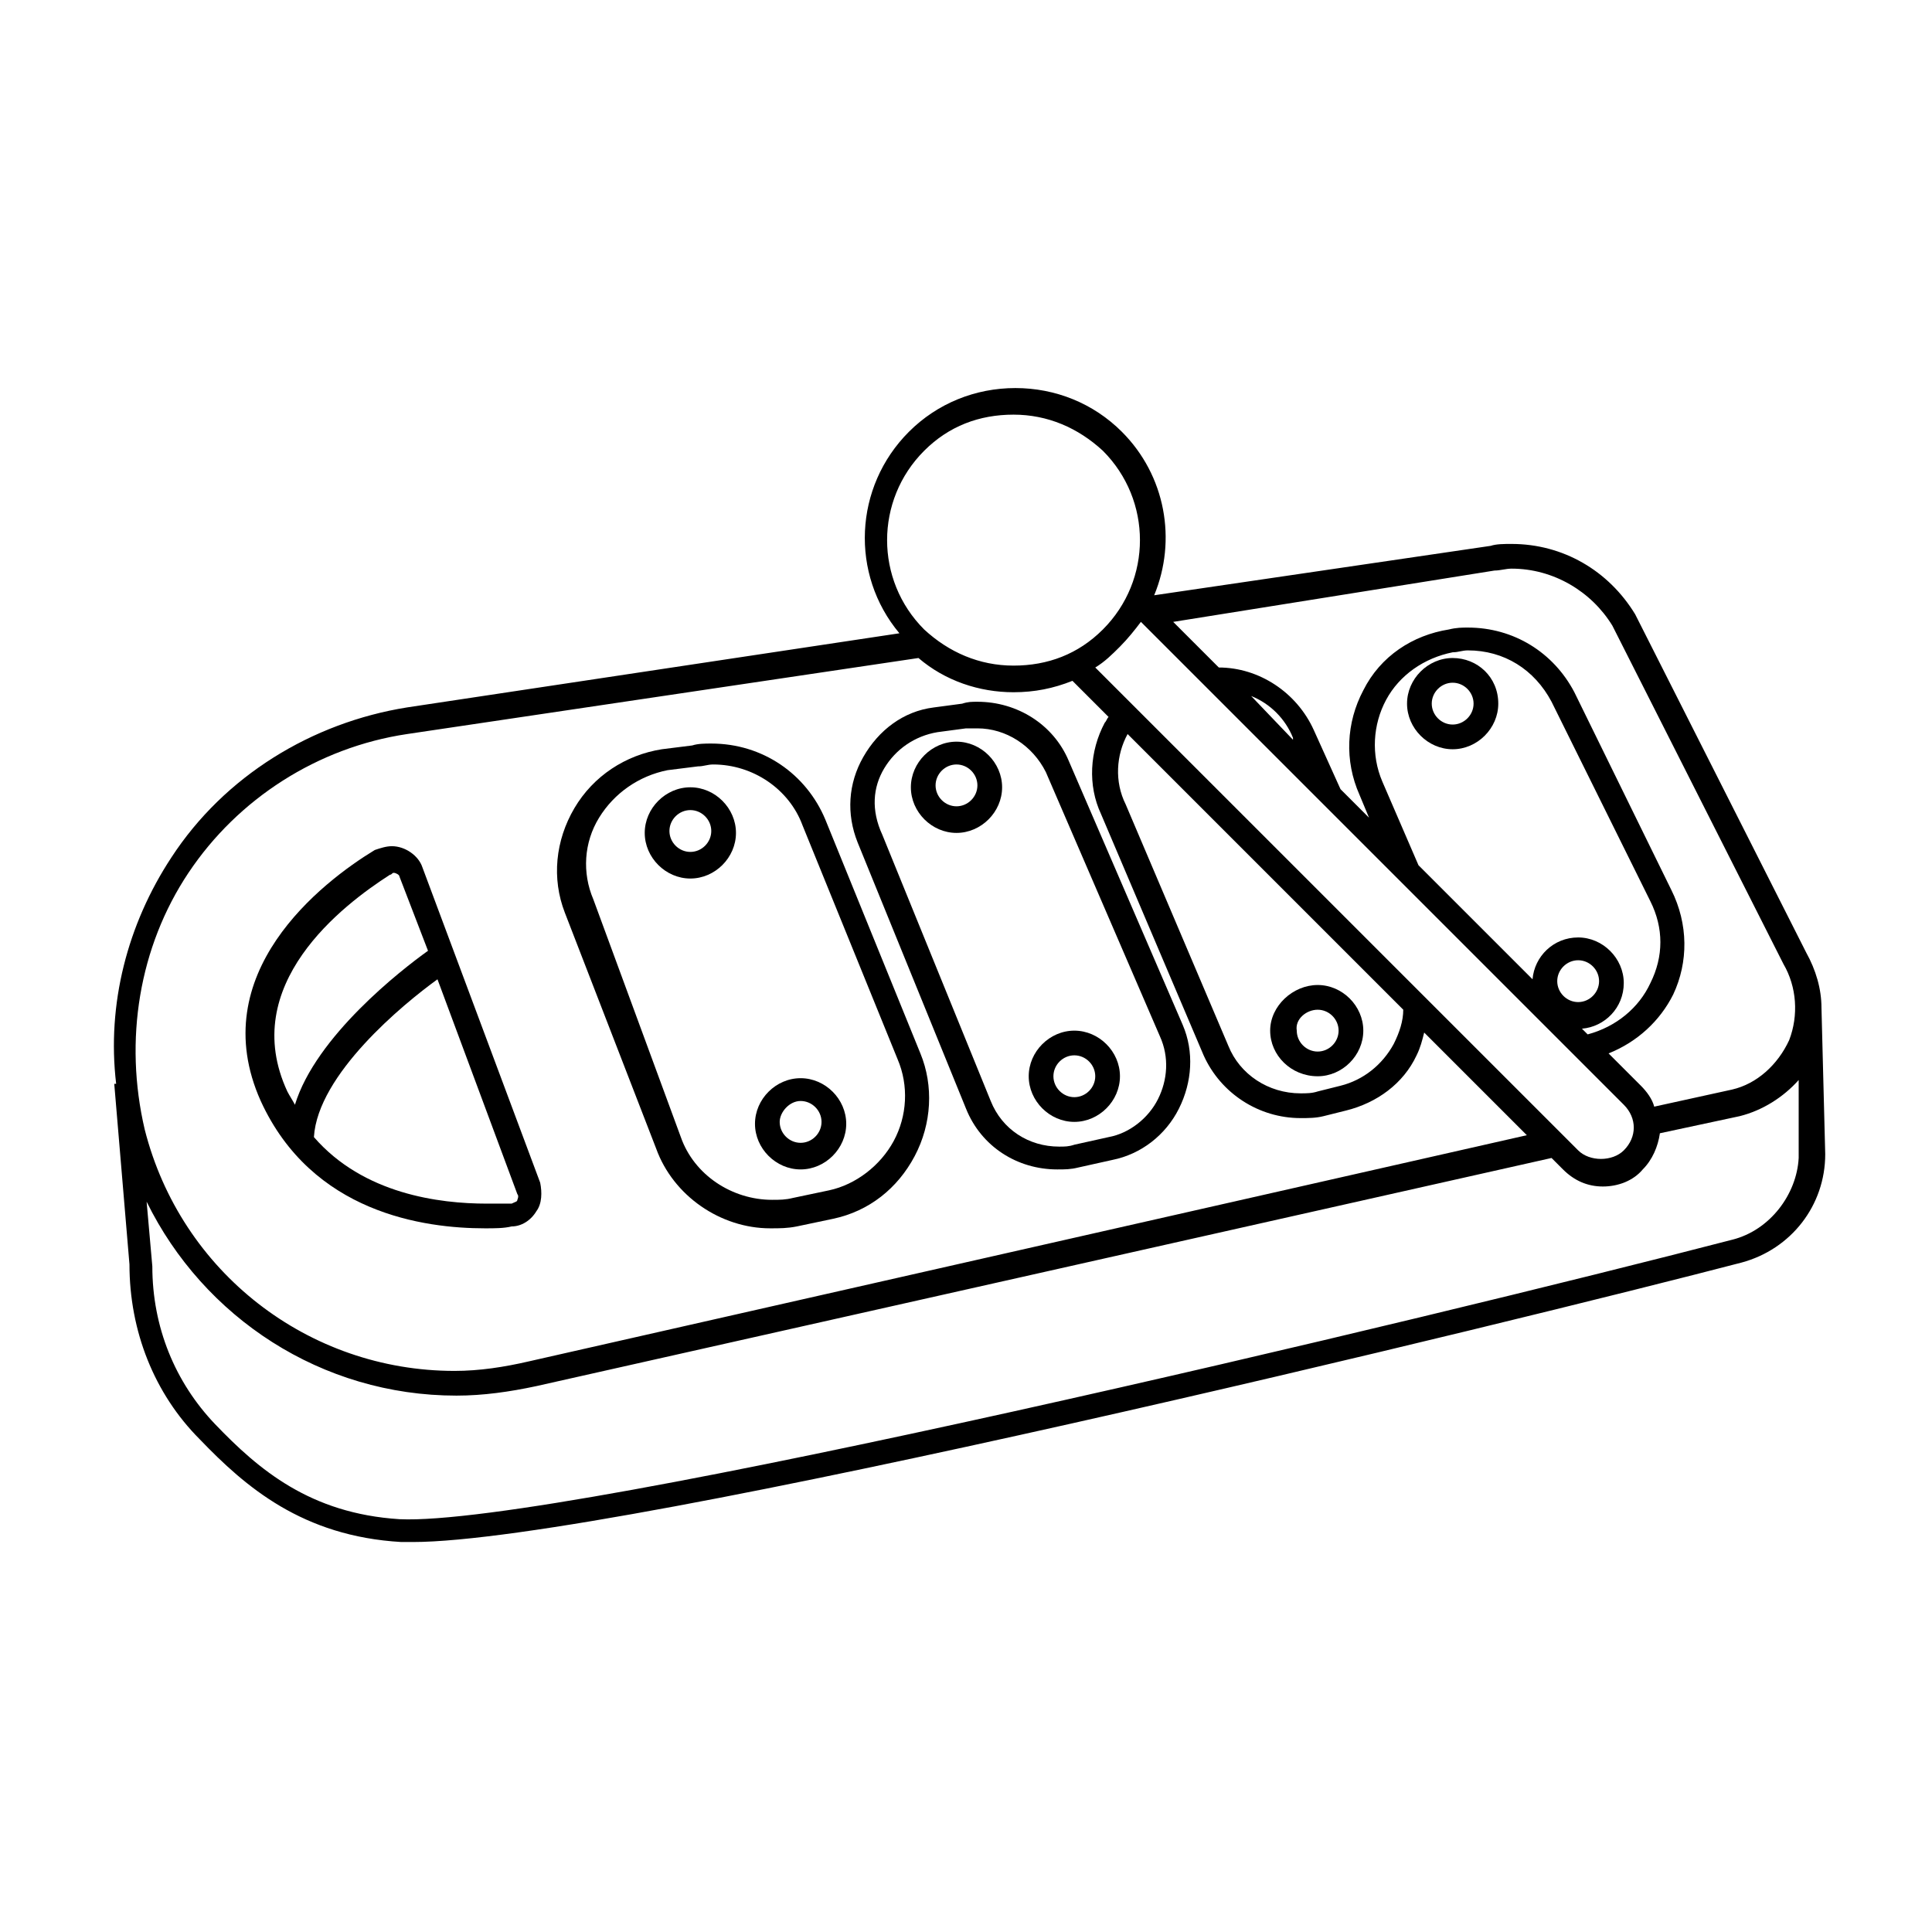 <?xml version="1.0" encoding="UTF-8"?>
<!-- Uploaded to: ICON Repo, www.iconrepo.com, Generator: ICON Repo Mixer Tools -->
<svg fill="#000000" width="800px" height="800px" version="1.1" viewBox="144 144 512 512" xmlns="http://www.w3.org/2000/svg">
 <g>
  <path d="m272.54 469.52c2.519 0 5.039 0 7.055-0.504 2.519 0 5.039-1.512 6.551-4.031 1.512-2.016 1.512-5.039 1.008-7.559l-31.234-83.633c-1.008-3.023-4.535-5.543-8.062-5.543-1.512 0-3.023 0.504-4.535 1.008-14.105 8.566-45.344 32.746-30.23 66.504 13.602 29.727 43.328 33.758 59.449 33.758zm8.562-9.066c0.504 0.504 0 1.512 0 1.512 0 0.504-0.504 0.504-1.512 1.008h-6.551c-12.594 0-32.746-2.519-45.848-17.633 1.008-16.625 23.68-35.266 32.746-41.816zm-33.754-84.641c0.504 0 0.504-0.504 1.008-0.504 0.504 0 1.512 0.504 1.512 1.008l7.559 19.648c-7.055 5.039-29.727 22.672-35.266 40.809-0.504-1.008-1.512-2.519-2.016-3.527-13.102-28.215 14.609-49.375 27.203-57.434z"/>
  <path d="m400 437.79c4.031 10.078 13.602 16.121 24.184 16.121 2.016 0 3.527 0 5.543-0.504l9.07-2.016c7.559-1.512 14.105-6.551 17.633-13.602 3.527-7.055 4.031-15.113 1.008-22.168l-30.23-70.031c-4.031-9.574-13.602-15.617-24.184-15.617-1.512 0-2.519 0-4.031 0.504l-7.559 1.008c-8.062 1.008-14.609 6.047-18.641 13.098-4.031 7.055-4.535 15.113-1.512 22.672zm-21.664-90.184c3.023-5.039 8.062-8.566 14.105-9.574l7.559-1.008h3.023c7.559 0 14.609 4.535 18.137 11.586l30.23 70.031c2.519 5.543 2.016 11.586-0.504 16.625-2.519 5.039-7.559 9.07-13.098 10.078l-9.07 2.016c-1.512 0.504-2.519 0.504-4.031 0.504-8.062 0-15.113-4.535-18.137-12.09l-28.719-70.535c-3.023-6.547-2.519-12.594 0.504-17.633z"/>
  <path d="m317.88 448.36c4.535 12.594 17.129 21.16 30.23 21.16 2.519 0 4.535 0 7.055-0.504l9.574-2.016c9.574-2.016 17.129-8.062 21.664-16.625 4.535-8.566 5.039-18.641 1.512-27.207l-25.191-61.969c-5.039-12.09-16.625-20.152-30.23-20.152-1.512 0-3.527 0-5.039 0.504l-8.062 1.008c-9.574 1.512-18.137 7.055-23.176 15.617-5.039 8.566-6.047 18.641-2.519 27.711zm-15.117-87.66c4.031-6.551 10.578-11.082 18.137-12.594l8.062-1.008c1.512 0 2.519-0.504 4.031-0.504 10.578 0 20.152 6.551 23.68 16.121l25.191 61.969c3.023 7.055 2.519 15.113-1.008 21.664-3.527 6.551-10.078 11.586-17.129 13.098l-9.574 2.016c-2.016 0.504-3.527 0.504-5.543 0.504-10.578 0-20.656-6.551-24.184-16.625l-23.176-62.977c-3.019-7.055-2.516-15.117 1.512-21.664z"/>
  <path d="m326.95 376.82c6.551 0 12.09-5.543 12.09-12.09 0-6.551-5.543-12.09-12.09-12.09-6.551 0-12.09 5.543-12.09 12.09s5.543 12.09 12.09 12.09zm0-18.137c3.023 0 5.543 2.519 5.543 5.543 0 3.019-2.519 5.539-5.543 5.539-3.023 0-5.543-2.519-5.543-5.543 0-3.019 2.519-5.539 5.543-5.539z"/>
  <path d="m397.48 364.73c6.551 0 12.09-5.543 12.09-12.09 0-6.551-5.543-12.09-12.09-12.09-6.551 0-12.09 5.543-12.09 12.09-0.004 6.551 5.539 12.09 12.09 12.09zm0-18.137c3.023 0 5.543 2.519 5.543 5.543 0 3.023-2.519 5.543-5.543 5.543-3.023 0-5.543-2.519-5.543-5.543 0-3.023 2.519-5.543 5.543-5.543z"/>
  <path d="m428.71 441.31c6.551 0 12.09-5.543 12.09-12.09 0-6.551-5.543-12.09-12.09-12.09-6.551 0-12.09 5.543-12.09 12.09s5.543 12.09 12.09 12.09zm0-17.637c3.023 0 5.543 2.519 5.543 5.543s-2.519 5.543-5.543 5.543c-3.023 0-5.543-2.519-5.543-5.543s2.519-5.543 5.543-5.543z"/>
  <path d="m356.17 453.91c6.551 0 12.09-5.543 12.09-12.09 0-6.551-5.543-12.09-12.09-12.09-6.551 0-12.09 5.543-12.09 12.09-0.004 6.547 5.539 12.09 12.09 12.09zm0-18.137c3.023 0 5.543 2.519 5.543 5.543s-2.519 5.543-5.543 5.543c-3.023 0-5.543-2.519-5.543-5.543 0-2.519 2.519-5.543 5.543-5.543z"/>
  <path d="m493.2 429.22c6.551 0 12.09-5.543 12.09-12.09 0-6.551-5.539-12.094-12.09-12.094s-12.594 5.543-12.594 12.094c0 6.547 5.539 12.09 12.594 12.09zm0-17.633c3.023 0 5.543 2.519 5.543 5.543 0 3.023-2.519 5.543-5.543 5.543s-5.543-2.519-5.543-5.543c-0.504-3.023 2.519-5.543 5.543-5.543z"/>
  <path d="m528.97 318.38c-6.551 0-12.09 5.543-12.09 12.09 0 6.551 5.543 12.09 12.09 12.09 6.551 0 12.09-5.543 12.09-12.09 0.004-7.055-5.539-12.09-12.09-12.09zm0 17.633c-3.023 0-5.543-2.519-5.543-5.543 0-3.023 2.519-5.543 5.543-5.543 3.023 0 5.543 2.519 5.543 5.543 0 3.023-2.519 5.543-5.543 5.543z"/>
  <path d="m626.71 411.08c0-5.039-1.512-10.078-4.031-14.609l-45.344-89.68c-7.055-11.586-19.145-18.641-32.746-18.641-2.016 0-4.031 0-5.543 0.504l-89.176 13.098c6.047-14.609 3.023-31.738-8.566-43.328-7.559-7.559-17.633-11.586-28.215-11.586-10.578 0-20.656 4.031-28.215 11.586-14.609 14.609-15.617 37.785-2.519 53.402l-130.49 19.648c-25.191 4.031-48.367 18.137-62.473 39.801-11.586 17.633-17.129 38.793-14.609 59.953h-0.504l4.031 47.863c0 17.633 6.551 34.258 18.641 46.352 12.09 12.594 27.207 25.695 53.402 27.207h3.023c53.402 0 294.23-58.945 352.16-74.059 13.098-3.527 22.168-15.113 22.168-28.719zm-86.652-115.88c1.512 0 3.023-0.504 4.535-0.504 11.082 0 21.16 6.047 26.703 15.113l45.344 89.68c3.527 6.047 4.031 13.602 1.512 20.152-3.023 6.551-8.566 11.586-15.113 13.098l-20.656 4.535c-0.504-2.016-2.016-4.031-3.527-5.543l-8.566-8.566c7.559-3.023 13.602-8.566 17.129-15.617 4.031-8.566 4.031-18.641-0.504-27.711l-25.695-52.395c-5.543-10.578-16.121-17.129-28.215-17.129-1.512 0-3.023 0-5.039 0.504-9.574 1.512-18.137 7.055-22.672 16.121-4.535 8.566-5.039 18.641-1.008 27.711l2.519 6.047-7.559-7.559-7.055-15.617c-4.535-10.078-14.609-16.625-25.191-16.625l-12.09-12.09zm-105.8 25.695c2.519-1.512 4.535-3.527 6.551-5.543s4.031-4.535 5.543-6.551l127.97 127.97c3.527 3.527 3.527 8.566 0 12.09-3.023 3.023-9.07 3.023-12.09 0zm8.566 17.633 73.051 73.051c0 3.023-1.008 6.047-2.519 9.07-3.023 5.543-8.062 9.574-14.105 11.082l-6.047 1.512c-1.512 0.504-3.023 0.504-4.535 0.504-8.566 0-16.121-5.039-19.145-12.594l-27.207-63.984c-3.019-6.047-2.516-13.102 0.508-18.641zm32.746-10.078c5.039 2.016 9.07 6.047 11.082 11.082v0.504zm34.762 22.672c-3.023-7.055-2.519-15.113 1.008-21.664 3.527-6.551 10.078-11.082 17.633-12.594 1.512 0 2.519-0.504 4.031-0.504 9.574 0 17.633 5.039 22.168 13.602l26.199 52.898c3.527 7.055 3.527 14.609 0 21.664-3.023 6.551-9.07 11.586-16.625 13.602l-1.512-1.512c6.047-0.504 11.082-5.543 11.082-12.09 0-6.551-5.543-12.09-12.09-12.09-6.551 0-11.586 5.039-12.09 11.082l-30.23-30.23zm46.352 52.898c0-3.023 2.519-5.543 5.543-5.543 3.023 0 5.543 2.519 5.543 5.543 0 3.023-2.519 5.543-5.543 5.543-3.023 0-5.543-2.519-5.543-5.543zm-167.77-140.56c6.551-6.551 14.609-9.574 23.68-9.574s17.129 3.527 23.68 9.574c13.098 13.098 13.098 34.258 0 47.359-6.551 6.551-14.609 9.574-23.68 9.574s-17.129-3.527-23.68-9.574c-13.098-13.098-13.098-34.258 0-47.359zm-194.97 111.85c13.098-19.648 34.258-33.25 57.938-36.777l135.52-20.152c7.055 6.047 16.121 9.07 25.191 9.07 5.543 0 10.578-1.008 15.617-3.023l9.574 9.574c-0.504 0.504-0.504 1.008-1.008 1.512-4.031 7.559-4.535 16.625-1.008 24.184l27.207 63.984c4.535 10.078 14.609 16.625 25.695 16.625 2.016 0 4.031 0 6.047-0.504l6.047-1.512c8.062-2.016 15.113-7.055 18.641-14.609 1.008-2.016 1.512-4.031 2.016-6.047l27.207 27.207-264.51 59.945c-6.551 1.512-13.098 2.519-19.648 2.519-38.793 0-72.547-26.199-82.121-63.984-5.539-23.676-1.512-48.363 11.59-68.012zm409.09 97.234c-79.602 20.656-310.85 76.074-353.17 74.059-23.68-1.512-37.281-13.098-48.871-25.191-10.578-11.082-16.625-25.695-16.625-41.816l-1.512-17.129c15.113 30.73 46.352 51.387 82.121 51.387 7.055 0 14.105-1.008 21.16-2.519l269.04-60.457 3.023 3.023c3.023 3.023 6.551 4.535 10.578 4.535 4.031 0 8.062-1.512 10.578-4.535 2.519-2.519 4.031-6.047 4.535-9.574l21.16-4.535c6.047-1.512 11.586-5.039 15.617-9.574v20.656c-0.5 9.582-7.555 19.152-17.629 21.672z"/>
 </g>
</svg>